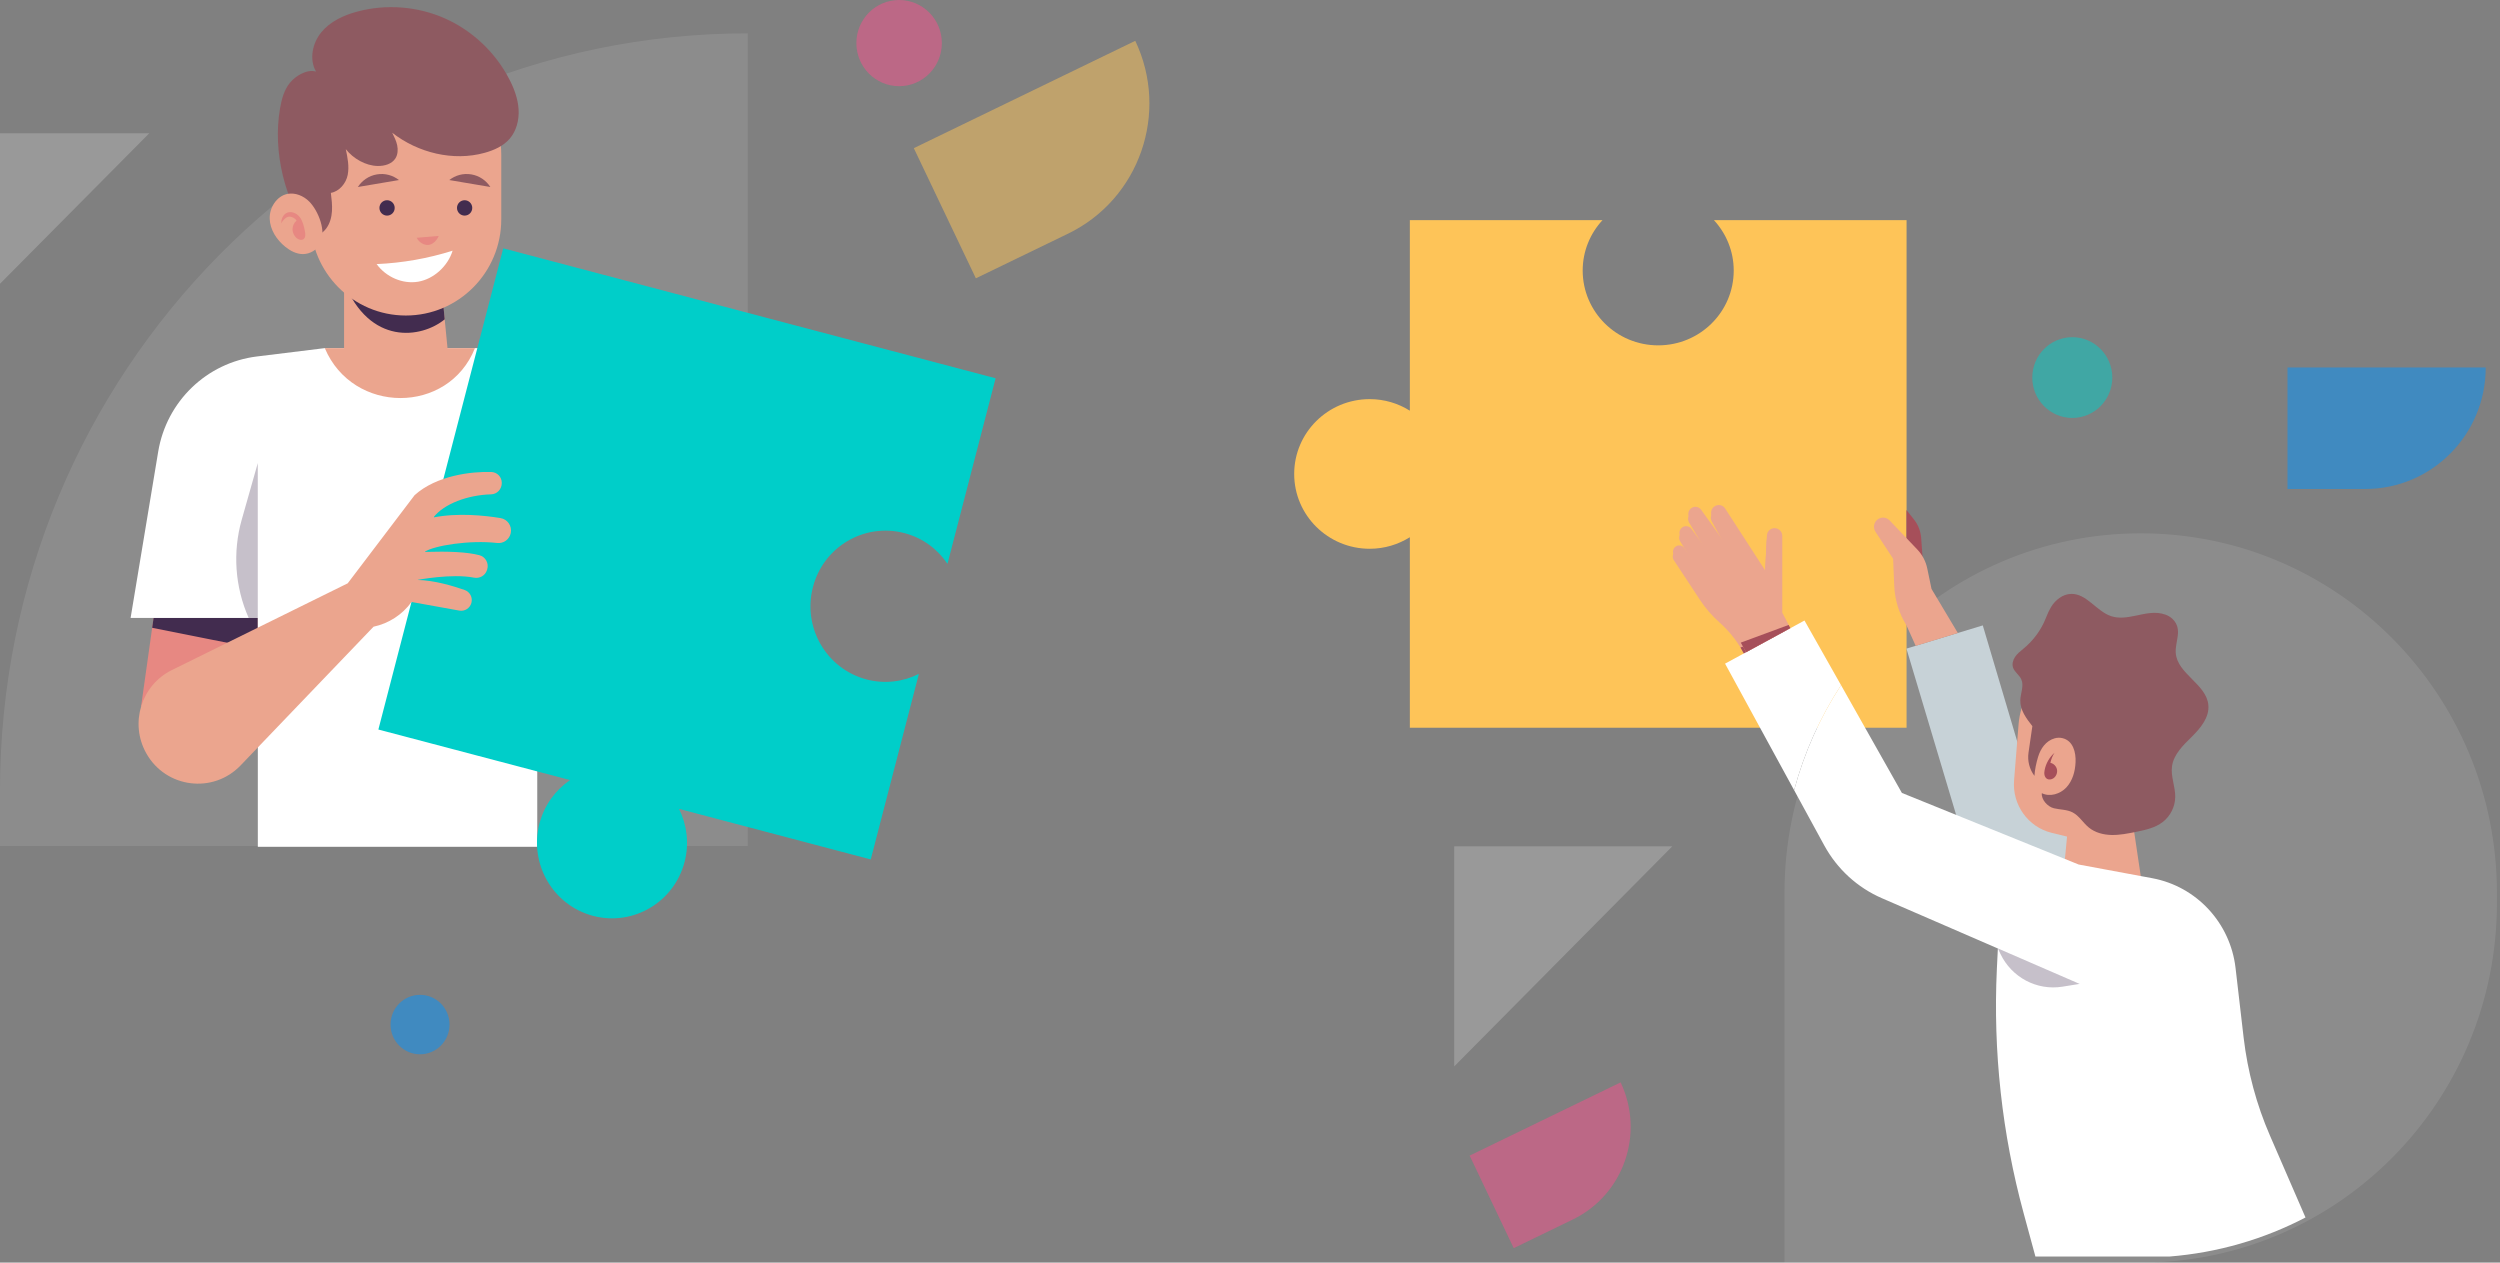 <svg width="396" height="200" viewBox="0 0 396 200" fill="none" xmlns="http://www.w3.org/2000/svg">
<rect x="0" y="0" width="396" height="200" fill="#808080" stroke="none"/>
<g clip-path="url(#clip0_177_7845)">
<path d="M118.442 5.284C53.026 5.284 0 59.012 0 125.296V134.003H118.442V5.284Z" fill="white" fill-opacity="0.1"/>
<path d="M169.203 37.002L154.577 44.087L144.746 23.468L179.825 6.465C185.249 17.859 180.498 31.526 169.203 37.002Z" fill="#FEC458" fill-opacity="0.5"/>
<path d="M71.204 162.292C71.204 164.889 69.118 167 66.534 167C63.957 167 61.863 164.897 61.863 162.292C61.863 159.694 63.95 157.583 66.534 157.583C69.118 157.583 71.204 159.694 71.204 162.292Z" fill="#0095FF" fill-opacity="0.5"/>
<path d="M142.42 13.652C146.159 13.652 149.191 10.596 149.191 6.826C149.191 3.056 146.159 0 142.42 0C138.68 0 135.648 3.056 135.648 6.826C135.648 10.596 138.68 13.652 142.42 13.652Z" fill="#F9518C" fill-opacity="0.5"/>
<path d="M0 44.95V21.106H23.645L0 44.95Z" fill="white" fill-opacity="0.2"/>
<path d="M22.352 111.887L24.325 97.876H40.83V111.887H22.352Z" fill="#E78882"/>
<path d="M24.328 97.876H40.833V102.78L24.105 99.445L24.328 97.876Z" fill="#422C4F"/>
<path d="M51.452 55.142L40.688 56.466C32.745 57.447 26.379 63.576 25.059 71.542L20.688 97.876H40.84V134.13H85.101V55.142H51.452Z" fill="white"/>
<path d="M54.5 44.703V55.148H51.449C55.89 65.657 71.005 65.713 75.23 55.148H70.886L70.073 46.805L54.5 44.703Z" fill="#EBA58E"/>
<path d="M54.5 44.703C58.551 54.798 66.759 53.6 70.442 50.581L70.073 46.805L54.5 44.703Z" fill="#422C4F"/>
<path d="M64.287 49.979C55.941 49.979 49.172 43.155 49.172 34.741V24.492C49.172 16.078 55.941 9.255 64.287 9.255C72.633 9.255 79.401 16.078 79.401 24.492V34.741C79.401 43.155 72.633 49.979 64.287 49.979Z" fill="#EBA58E"/>
<path d="M49.212 37.487C50.178 37.515 51.102 36.962 51.679 36.184C52.256 35.406 52.52 34.426 52.583 33.459C52.645 32.492 52.527 31.518 52.409 30.552C53.75 30.32 54.82 29.045 55.077 27.7C55.341 26.355 55.056 24.968 54.772 23.623C55.967 25.136 57.92 26.257 59.838 26.292C60.894 26.306 62.061 25.991 62.631 25.094C63.014 24.492 63.062 23.714 62.916 23.013C62.77 22.313 62.444 21.661 62.124 21.024C66.203 24.211 71.777 25.584 76.752 24.211C78.233 23.805 79.706 23.154 80.72 21.991C81.811 20.737 82.242 18.999 82.145 17.332C82.048 15.671 81.457 14.067 80.693 12.589C78.51 8.337 74.855 4.869 70.505 2.928C66.162 0.995 61.151 0.602 56.565 1.842C54.424 2.417 52.305 3.398 50.894 5.114C49.483 6.83 48.948 9.415 50.06 11.342C48.67 10.908 46.822 11.994 45.911 13.129C44.994 14.263 44.605 15.735 44.355 17.178C43.173 24.043 45.105 31.875 49.212 37.487Z" fill="#8E5A61"/>
<path d="M48.989 31.932C48.086 31.021 46.765 30.468 45.514 30.72C43.812 31.07 42.665 32.898 42.721 34.643C42.776 36.394 43.826 37.992 45.181 39.084C45.994 39.743 46.981 40.261 48.023 40.247C49.1 40.233 50.157 39.61 50.685 38.664C51.776 36.717 50.42 33.375 48.989 31.932Z" fill="#EBA58E"/>
<path d="M44.535 35.4C44.542 34.762 44.785 34.075 45.341 33.76C46.036 33.361 46.968 33.732 47.461 34.363C47.954 34.993 48.135 35.813 48.295 36.605C48.385 37.053 48.441 37.62 48.066 37.886C47.76 38.104 47.322 37.978 47.03 37.746C46.606 37.417 46.349 36.892 46.335 36.359C46.321 35.827 46.564 35.287 46.974 34.944C46.724 34.552 46.224 34.286 45.765 34.321C45.3 34.349 44.73 34.972 44.535 35.4Z" fill="#E78882"/>
<path d="M59.7 27.624C58.407 27.841 57.351 28.597 56.684 29.62L63.195 28.52C62.236 27.771 60.992 27.407 59.7 27.624Z" fill="#8E5A61"/>
<path d="M62.52 32.934C62.52 33.606 61.978 34.153 61.311 34.153C60.644 34.153 60.102 33.606 60.102 32.934C60.102 32.261 60.644 31.715 61.311 31.715C61.978 31.715 62.52 32.261 62.52 32.934Z" fill="#422C4F"/>
<path d="M74.66 27.624C75.952 27.841 77.008 28.597 77.676 29.62L71.164 28.52C72.123 27.771 73.367 27.407 74.66 27.624Z" fill="#8E5A61"/>
<path d="M72.387 32.934C72.387 33.606 72.929 34.153 73.596 34.153C74.263 34.153 74.805 33.606 74.805 32.934C74.805 32.261 74.263 31.715 73.596 31.715C72.929 31.715 72.387 32.261 72.387 32.934Z" fill="#422C4F"/>
<path d="M69.499 37.368C68.332 37.466 67.164 37.564 66.004 37.662C66.331 38.335 67.06 38.832 67.797 38.804C68.54 38.776 69.221 38.062 69.499 37.368Z" fill="#E78882"/>
<path d="M71.692 39.709C67.794 40.941 63.735 41.656 59.656 41.831C61.143 43.877 63.77 45.04 66.251 44.619C68.725 44.192 70.956 42.132 71.692 39.709Z" fill="white"/>
<path opacity="0.3" d="M40.832 97.876V73.356L38.296 82.296C36.829 87.459 37.218 92.972 39.387 97.876H40.832Z" fill="#422C4F"/>
<path d="M79.711 39.337L59.934 115.558L90.302 123.565C87.995 125.135 86.216 127.517 85.451 130.452C83.791 136.855 87.592 143.398 93.937 145.073C100.288 146.747 106.779 142.915 108.44 136.519C109.197 133.591 108.808 130.634 107.557 128.126L137.926 136.134L145.549 106.745C143.068 107.992 140.143 108.384 137.252 107.621C130.9 105.946 127.106 99.403 128.766 93C130.427 86.597 136.918 82.772 143.27 84.446C146.168 85.21 148.523 86.989 150.08 89.308L157.703 59.919L79.711 39.337Z" fill="#00CEC9"/>
<path d="M55.076 92.398L65.674 78.435C69.142 75.297 74.743 74.659 77.829 74.764C78.753 74.799 79.482 75.549 79.482 76.481V76.523C79.482 77.476 78.746 78.274 77.808 78.302C74.111 78.4 70.33 79.787 68.648 81.966C72.54 81.196 76.828 81.658 79.281 82.064C80.393 82.246 81.129 83.318 80.907 84.432C80.698 85.441 79.767 86.128 78.753 86.008C74.395 85.511 68.753 86.408 67.238 87.424C71.157 87.311 73.944 87.431 75.931 87.942C76.904 88.194 77.467 89.217 77.175 90.184L77.141 90.289C76.87 91.172 75.98 91.676 75.076 91.501C71.588 90.807 66.084 91.865 66.084 91.865C68.76 91.9 71.845 92.839 73.617 93.463C74.437 93.757 74.896 94.632 74.674 95.487C74.451 96.335 73.617 96.874 72.762 96.72L65.188 95.354L65.167 95.382C63.707 97.379 61.574 98.759 59.169 99.27L38.113 121.24C33.749 125.793 26.265 124.833 23.172 119.327C20.503 114.577 22.359 108.545 27.216 106.142L55.076 92.398Z" fill="#EBA58E"/>
<path d="M328.252 66.203C331.752 66.203 334.59 63.339 334.59 59.806C334.59 56.274 331.752 53.41 328.252 53.41C324.752 53.41 321.914 56.274 321.914 59.806C321.914 63.339 324.752 66.203 328.252 66.203Z" fill="#00CEC9" fill-opacity="0.5"/>
<path d="M374.667 77.454H362.34V58.208H393.737C393.737 68.838 385.2 77.454 374.667 77.454Z" fill="#0095FF" fill-opacity="0.5"/>
<path d="M249.159 193.156L239.773 197.71L232.789 183.05L256.707 171.447C260.56 179.545 257.182 189.261 249.159 193.156Z" fill="#F9518C" fill-opacity="0.5"/>
<path d="M230.348 168.92V134.061H264.888L230.348 168.92Z" fill="white" fill-opacity="0.2"/>
<path d="M339.087 200H282.664V141.425C282.664 109.971 307.929 84.479 339.087 84.479C370.252 84.479 395.511 109.978 395.511 141.425V143.054C395.517 174.508 370.252 200 339.087 200Z" fill="white" fill-opacity="0.1"/>
<path d="M223.32 85.096C221.473 86.246 219.298 86.925 216.961 86.925C210.358 86.925 205 81.623 205 75.074C205 68.531 210.351 63.222 216.961 63.222C219.305 63.222 221.48 63.901 223.32 65.052V34.874H253.832C251.888 36.981 250.698 39.775 250.698 42.852C250.698 49.395 256.05 54.704 262.66 54.704C269.27 54.704 274.621 49.402 274.621 42.852C274.621 39.775 273.425 36.981 271.488 34.874H302V115.273H223.32V85.096Z" fill="#FEC458"/>
<path d="M304.664 89.979L304.312 85.204C304.231 84.134 303.836 83.118 303.17 82.282L301.984 80.79V89.984H304.664V89.979Z" fill="#A64F5A"/>
<path d="M301.98 102.74L314.072 99.063L320.518 120.778L332.762 132.015V138.373L329.227 137.712L310.121 129.977L301.98 102.74Z" fill="#C7D2D7"/>
<path d="M310.12 100.265L305.952 93.284L305.275 90.033C305.043 88.913 304.501 87.881 303.716 87.056L299.311 82.429C298.731 81.823 297.768 81.839 297.21 82.462C296.772 82.954 296.718 83.68 297.075 84.232L299.868 88.504L300.047 92.792C300.139 94.993 300.794 97.14 301.952 99.009L301.99 99.069L303.446 102.303L310.12 100.265Z" fill="#EBA58E"/>
<path d="M276.537 104.084L276.434 103.882C275.417 101.872 274.031 100.069 272.348 98.577C271.179 97.539 270.145 96.349 269.284 95.037L265.127 88.722C264.835 88.28 264.938 87.679 265.365 87.362C265.804 87.034 266.426 87.127 266.751 87.575L270.156 92.23L266.139 85.756C265.847 85.286 265.961 84.669 266.399 84.336C266.865 83.981 267.53 84.079 267.882 84.549L271.714 89.7L267.552 82.779C267.206 82.205 267.428 81.457 268.023 81.168C268.516 80.927 269.106 81.08 269.425 81.523L274.356 88.4L271.152 82.61C270.832 82.031 271.022 81.299 271.585 80.954C272.147 80.61 272.878 80.78 273.235 81.337L279.563 91.132L279.839 85.603C279.871 84.926 280.45 84.401 281.122 84.44C281.766 84.478 282.269 85.013 282.269 85.663V92.563V97.818L283.547 100.265L276.537 104.084Z" fill="#EBA58E"/>
<path d="M283.549 100.276L276.534 104.084L275.695 102.565L283.278 99.763L283.549 100.276Z" fill="#A64F5A"/>
<path opacity="0.3" d="M316.414 151.003L329.361 156.619L326.638 157.056C322.579 157.706 318.584 155.587 316.809 151.845L316.414 151.003Z" fill="#422C4F"/>
<path d="M319.75 114.649L319.03 123.608C318.716 127.481 321.244 131.004 324.984 131.922L327.42 132.517L327.014 136.811L329.222 137.707L339.214 139.57L337.974 131.244L341.249 118.265C342.867 111.852 338.57 105.455 332.064 104.597C325.872 103.783 320.259 108.366 319.75 114.649Z" fill="#EBA58E"/>
<path d="M324.065 97.895C323.307 99.834 322.03 101.527 320.417 102.833C319.962 103.199 319.507 103.57 319.182 104.056C318.858 104.543 318.684 105.165 318.858 105.723C319.09 106.455 319.848 106.897 320.168 107.596C320.638 108.623 320.048 109.809 320.016 110.94C319.978 112.475 320.974 113.818 321.927 115.02L321.315 119.221C321.126 120.527 321.467 121.849 322.257 122.898C322.322 121.876 322.538 120.876 322.831 119.898C323.226 118.582 324.065 117.342 325.467 116.949C325.862 116.839 326.289 116.823 326.69 116.921C328.4 117.331 328.844 119.188 328.768 120.767C328.698 122.204 328.292 123.679 327.312 124.728C326.338 125.776 324.703 126.274 323.426 125.64C323.312 126.656 324.346 127.787 325.331 128.027C326.316 128.267 327.383 128.213 328.287 128.677C329.331 129.212 329.948 130.321 330.858 131.07C331.859 131.895 333.18 132.233 334.473 132.261C335.761 132.288 337.044 132.031 338.311 131.775C339.816 131.469 341.38 131.141 342.592 130.196C343.794 129.267 344.541 127.765 344.557 126.235C344.579 124.607 343.832 123.018 344.043 121.406C344.297 119.478 345.845 118.025 347.22 116.665C348.595 115.299 349.991 113.6 349.802 111.661C349.488 108.356 344.887 106.744 344.638 103.434C344.503 101.609 345.791 99.719 344.167 98.08C343.843 97.758 343.447 97.512 343.014 97.359C341.391 96.775 339.761 97.217 338.159 97.55C336.925 97.807 335.621 97.999 334.419 97.605C332.086 96.84 330.544 94.027 328.086 94.071C326.755 94.093 325.569 95.027 324.871 96.174C324.595 96.638 324.314 97.25 324.065 97.895Z" fill="#8E5A61"/>
<path d="M325.438 119.238C324.632 119.942 324.069 120.926 323.869 121.985C323.82 122.231 323.793 122.482 323.842 122.728C323.885 122.974 324.015 123.214 324.221 123.351C324.524 123.548 324.941 123.488 325.244 123.291C325.687 123.001 325.926 122.428 325.828 121.903C325.731 121.379 325.298 120.936 324.784 120.833C324.876 120.336 325.152 119.647 325.438 119.238Z" fill="#A64F5A"/>
<path d="M285.83 98.29L273.25 105.12L284.19 125.17C285.79 119.18 288.32 113.58 291.62 108.53L285.83 98.29Z" fill="white"/>
<path d="M355.391 164.36L354.111 153.33C353.281 146.18 347.931 140.42 340.931 139.11L329.261 136.94L301.261 125.6L291.621 108.53C288.321 113.58 285.791 119.18 284.191 125.17L288.971 133.93C291.011 137.66 294.211 140.59 298.081 142.27L316.461 150.24L316.301 153.52C315.691 166.54 317.121 179.58 320.541 192.16L322.411 199.04H343.591C351.331 198.43 358.631 196.27 365.191 192.85L359.571 179.9C357.421 174.96 356.021 169.72 355.391 164.36Z" fill="white"/>
<path d="M276.58 103.31L276.48 103.11C275.46 101.1 274.08 99.3 272.39 97.81C271.22 96.77 270.19 95.58 269.33 94.27L265.17 87.95C264.87 87.5 264.98 86.9 265.4 86.59C265.84 86.26 266.46 86.35 266.79 86.8L270.19 91.45L266.18 84.98C265.89 84.51 266 83.89 266.44 83.56C266.9 83.2 267.57 83.3 267.92 83.77L271.75 88.92L267.59 82C267.24 81.43 267.47 80.68 268.06 80.39C268.55 80.15 269.14 80.3 269.46 80.75L274.39 87.63L271.19 81.84C270.87 81.25 271.06 80.52 271.62 80.18C272.19 79.83 272.92 80 273.27 80.56L279.6 90.35L279.88 84.82C279.91 84.14 280.49 83.62 281.16 83.66C281.8 83.7 282.31 84.23 282.31 84.88V91.78V97.04L283.59 99.49L276.58 103.31Z" fill="#EBA58E"/>
<path d="M283.588 99.5L276.578 103.31L275.738 101.79L283.318 98.99L283.588 99.5Z" fill="#A64F5A"/>
<path opacity="0.3" d="M316.461 150.23L329.411 155.85L326.691 156.29C322.631 156.94 318.641 154.82 316.861 151.08L316.461 150.23Z" fill="#422C4F"/>
</g>
<defs>
<clipPath id="clip0_177_7845">
<rect width="396" height="200" fill="white"/>
</clipPath>
</defs>
</svg>
